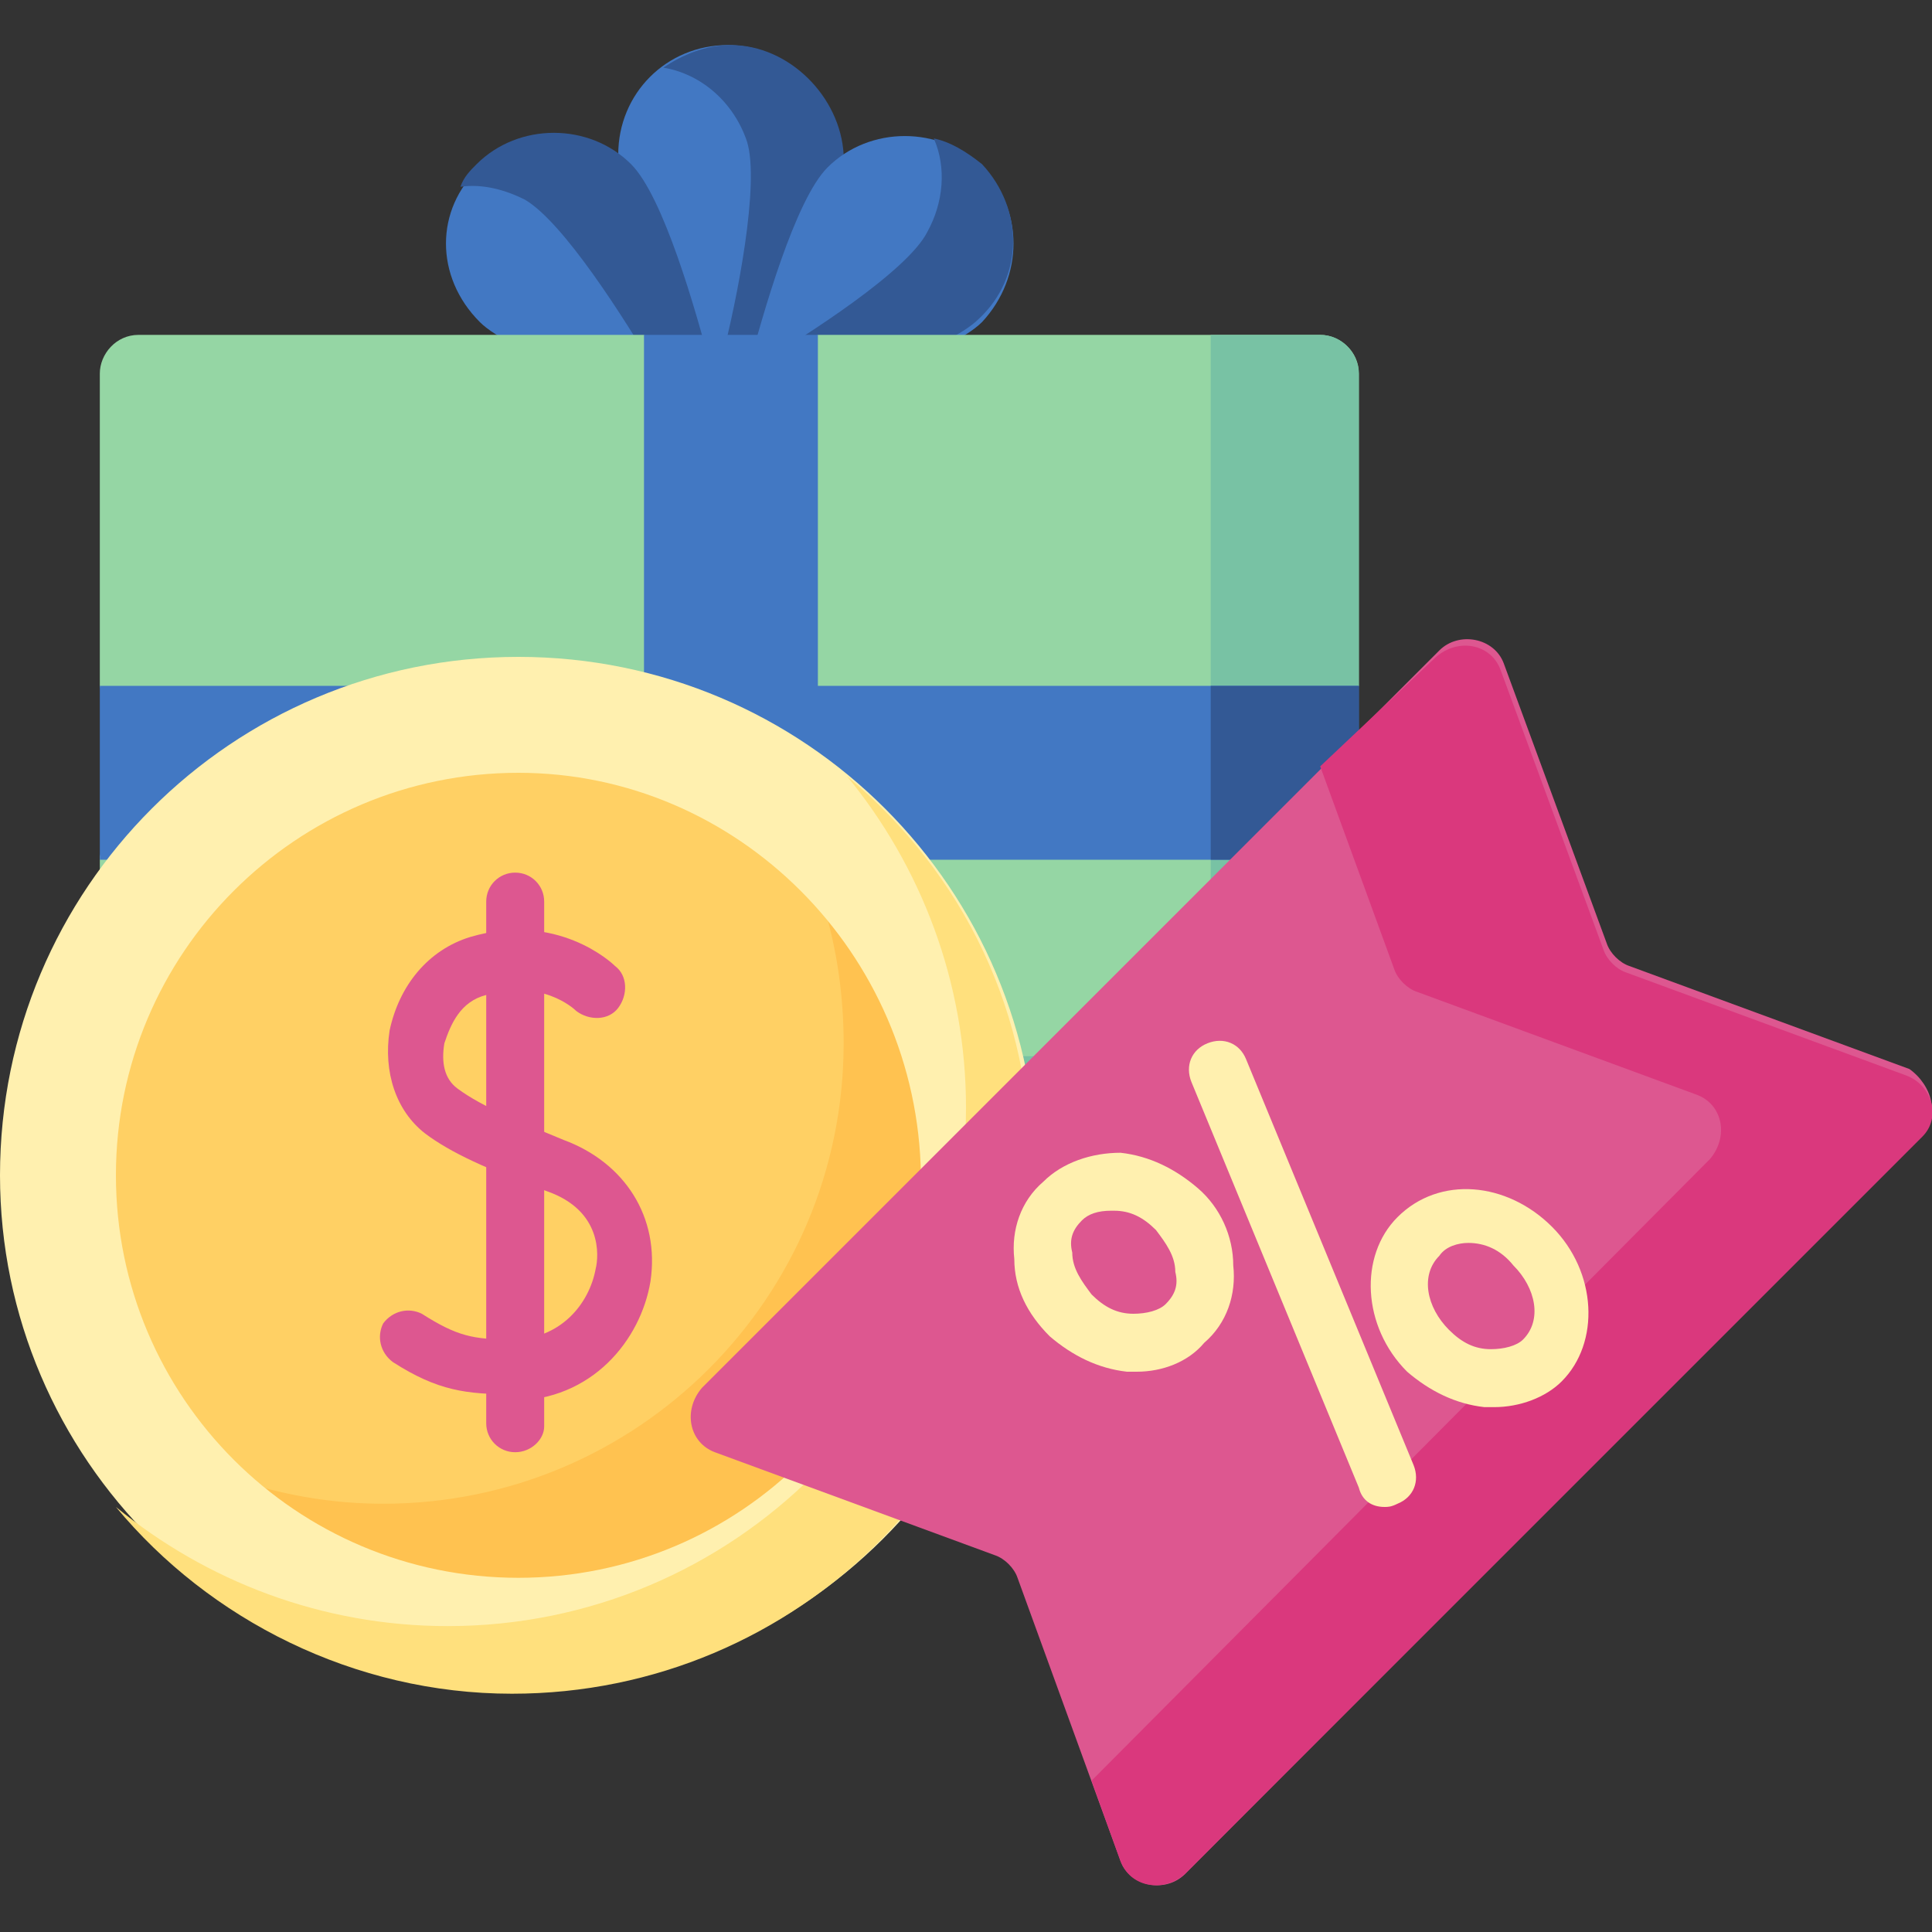 <?xml version="1.0" encoding="utf-8"?>
<!-- Generator: Adobe Illustrator 22.1.0, SVG Export Plug-In . SVG Version: 6.00 Build 0)  -->
<svg version="1.1" id="Layer_1" xmlns="http://www.w3.org/2000/svg" xmlns:xlink="http://www.w3.org/1999/xlink" x="0px" y="0px"
	 viewBox="0 0 60 60" style="enable-background:new 0 0 60 60;" xml:space="preserve">
<rect x="0" y="0" width="60" height="60" fill="#333333" stroke="none"/>
<style type="text/css">
	.st0{clip-path:url(#SVGID_2_);}
	.st1{fill:#4278C3;}
	.st2{fill:#335995;}
	.st3{fill:#95D6A4;}
	.st4{fill:#78C2A4;}
	.st5{fill:#FFD064;}
	.st6{fill:#FFC250;}
	.st7{fill:#FFF0AF;}
	.st8{fill:#FFE07D;}
	.st9{fill:#DD5790;}
	.st10{fill:#DA387D;}
</style>
<g>
	<defs>
		<rect id="SVGID_1_" width="60" height="60"/>
	</defs>
	<clipPath id="SVGID_2_">
		<use xlink:href="#SVGID_1_"  style="overflow:visible;"/>
	</clipPath>
	<g class="st0">
		<path class="st1" d="M26.1,4.8c0,1.4-1.8,4.5-2.8,6.2c-0.3,0.5-1,0.5-1.3,0c-1-1.7-2.8-4.9-2.8-6.2c0-1.9,1.5-3.4,3.4-3.4
			C24.5,1.4,26.1,3,26.1,4.8z"/>
		<path class="st2" d="M22.7,1.4c-0.8,0-1.5,0.3-2.1,0.7c1.2,0.2,2.2,1.1,2.6,2.3c0.4,1.3-0.3,4.9-0.8,6.8c0,0,0,0.1,0,0.1
			c0.3,0.2,0.8,0.1,1-0.3c1-1.7,2.8-4.9,2.8-6.2C26.1,3,24.5,1.4,22.7,1.4L22.7,1.4z"/>
		<path class="st1" d="M30.5,10c-1,1-4.5,2-6.4,2.5c-0.6,0.1-1.1-0.4-0.9-0.9c0.5-1.9,1.5-5.4,2.5-6.4c1.3-1.3,3.5-1.3,4.8,0
			C31.8,6.5,31.8,8.6,30.5,10z"/>
		<path class="st1" d="M14.9,10c1,1,4.5,2,6.4,2.5c0.6,0.1,1.1-0.4,0.9-0.9c-0.5-1.9-1.5-5.4-2.5-6.4c-1.3-1.3-3.5-1.3-4.8,0
			C13.5,6.5,13.5,8.6,14.9,10L14.9,10z"/>
		<path class="st2" d="M30.5,5.1C30,4.7,29.5,4.4,29,4.3c0.4,0.9,0.3,2-0.2,2.9c-0.6,1.2-3.7,3.2-5.4,4.2c-0.1,0.1-0.2,0.1-0.3,0.1
			c0,0,0,0,0,0c-0.1,0.6,0.4,1.1,0.9,0.9c1.9-0.5,5.4-1.5,6.4-2.5C31.8,8.6,31.8,6.5,30.5,5.1L30.5,5.1z"/>
		<path class="st2" d="M22.1,11.5c-0.5-1.9-1.5-5.4-2.5-6.4c-1.3-1.3-3.5-1.3-4.8,0c-0.2,0.2-0.4,0.4-0.5,0.7c0.7-0.1,1.4,0.1,2,0.4
			c1.2,0.7,3.1,3.7,4.1,5.4c0.1,0.2,0.1,0.4,0.1,0.6c0.2,0.1,0.5,0.1,0.7,0.2C21.8,12.6,22.3,12.1,22.1,11.5L22.1,11.5z"/>
		<path class="st3" d="M41,37.4H4.3c-0.6,0-1.2-0.5-1.2-1.2v-9.6L3.8,24l-0.7-2.7v-9.7c0-0.6,0.5-1.2,1.2-1.2H20l2.7,1.8l2.7-1.8H41
			c0.6,0,1.2,0.5,1.2,1.2v9.7l-0.7,1.4l0.7,1.3v12.3C42.2,36.9,41.7,37.4,41,37.4L41,37.4z"/>
		<path class="st4" d="M41,10.4h-3.4v21.2c0,0.7-0.5,1.2-1.2,1.2H3.1v3.4c0,0.6,0.5,1.2,1.2,1.2H41c0.6,0,1.2-0.5,1.2-1.2V24
			l-0.7-1.3l0.7-1.4v-9.7C42.2,11,41.7,10.4,41,10.4z"/>
		<path class="st1" d="M42.2,21.3v5.4H3.1v-5.4H42.2z"/>
		<path class="st1" d="M25.4,37.4H20v-27h5.4V37.4z"/>
		<path class="st5" d="M16.1,50.7c7.9,0,14.3-6.4,14.3-14.3c0-7.9-6.4-14.3-14.3-14.3c-7.9,0-14.3,6.4-14.3,14.3
			C1.8,44.4,8.2,50.7,16.1,50.7z"/>
		<path class="st6" d="M23.9,24.6c1.5,2.2,2.3,4.9,2.3,7.8c0,7.9-6.4,14.3-14.3,14.3c-2.9,0-5.6-0.9-7.8-2.3
			c2.6,3.9,6.9,6.4,11.9,6.4c7.9,0,14.3-6.4,14.3-14.3C30.3,31.5,27.8,27.1,23.9,24.6L23.9,24.6z"/>
		<path class="st7" d="M16.1,52.5C7.2,52.5,0,45.3,0,36.5c0-8.9,7.2-16.1,16.1-16.1c8.9,0,16.1,7.2,16.1,16.1
			C32.1,45.3,24.9,52.5,16.1,52.5z M16.1,24C9.2,24,3.6,29.6,3.6,36.5C3.6,43.4,9.2,49,16.1,49c6.9,0,12.5-5.6,12.5-12.5
			C28.5,29.6,22.9,24,16.1,24z"/>
		<path class="st8" d="M26.3,24.1c2.3,2.8,3.7,6.4,3.7,10.3c0,8.9-7.2,16.1-16.1,16.1c-3.9,0-7.5-1.4-10.3-3.7
			c2.9,3.5,7.4,5.8,12.3,5.8c8.9,0,16.1-7.2,16.1-16.1C32.1,31.5,29.9,27.1,26.3,24.1L26.3,24.1z"/>
		<path class="st9" d="M15.9,43.3c-1.4,0-2.3-0.1-3.7-1c-0.4-0.3-0.5-0.8-0.3-1.2c0.3-0.4,0.8-0.5,1.2-0.3c1.1,0.7,1.6,0.8,2.8,0.8
			c1.5,0,2.4-1.1,2.6-2.2c0.1-0.4,0.2-1.8-1.5-2.4c-1.9-0.7-3-1.2-3.8-1.8c-0.9-0.7-1.3-1.9-1.1-3.2c0.3-1.4,1.2-2.5,2.5-2.9
			c2.7-0.8,4.4,0.8,4.5,0.9c0.4,0.3,0.4,0.9,0.1,1.3c-0.3,0.4-0.9,0.4-1.3,0.1c-0.1-0.1-1.1-1-2.8-0.5c-0.8,0.2-1.1,0.9-1.3,1.5
			c-0.1,0.6,0,1.1,0.4,1.4c0.8,0.6,2.1,1.1,3.3,1.6c1.9,0.7,3,2.4,2.7,4.4c-0.3,1.8-1.8,3.7-4.3,3.7C16,43.3,15.9,43.3,15.9,43.3
			L15.9,43.3z"/>
		<path class="st9" d="M16,45.1c-0.5,0-0.9-0.4-0.9-0.9V28c0-0.5,0.4-0.9,0.9-0.9c0.5,0,0.9,0.4,0.9,0.9v16.3
			C16.9,44.7,16.5,45.1,16,45.1z"/>
		<path class="st2" d="M37.6,21.3h4.6v5.4h-4.6V21.3z"/>
		<path class="st9" d="M59.6,35.3L36.8,58.2c-0.6,0.6-1.7,0.4-2-0.4L31.6,49c-0.1-0.3-0.4-0.6-0.7-0.7l-8.7-3.2
			c-0.8-0.3-1-1.3-0.4-2l22.9-22.9c0.6-0.6,1.7-0.4,2,0.4l3.2,8.7c0.1,0.3,0.4,0.6,0.7,0.7l8.7,3.2C60,33.7,60.3,34.7,59.6,35.3
			L59.6,35.3z"/>
		<path class="st10" d="M59.2,33.4l-8.7-3.2c-0.3-0.1-0.6-0.4-0.7-0.7l-3.2-8.7c-0.3-0.8-1.3-1-2-0.4L41,23.8l2.3,6.3
			c0.1,0.3,0.4,0.6,0.7,0.7l8.7,3.2c0.8,0.3,1,1.3,0.4,2L33.9,55.3l0.9,2.5c0.3,0.8,1.3,1,2,0.4l22.9-22.9
			C60.3,34.7,60,33.7,59.2,33.4L59.2,33.4z"/>
		<path class="st7" d="M43,46.8c-0.4,0-0.7-0.2-0.8-0.6L37,33.6c-0.2-0.5,0-1,0.5-1.2c0.5-0.2,1,0,1.2,0.5l5.2,12.6
			c0.2,0.5,0,1-0.5,1.2C43.2,46.8,43.1,46.8,43,46.8L43,46.8z"/>
		<path class="st7" d="M35.3,42.6c-0.1,0-0.2,0-0.3,0c-0.9-0.1-1.7-0.5-2.4-1.1c-0.7-0.7-1.1-1.5-1.1-2.4c-0.1-0.9,0.2-1.8,0.9-2.4
			c0.6-0.6,1.5-0.9,2.4-0.9c0.9,0.1,1.7,0.5,2.4,1.1s1.1,1.5,1.1,2.4c0.1,0.9-0.2,1.8-0.9,2.4C36.9,42.3,36.1,42.6,35.3,42.6z
			 M34.5,37.6c-0.4,0-0.7,0.1-0.9,0.3c-0.3,0.3-0.4,0.6-0.3,1c0,0.5,0.3,0.9,0.6,1.3c0.4,0.4,0.8,0.6,1.3,0.6c0.4,0,0.8-0.1,1-0.3
			c0.3-0.3,0.4-0.6,0.3-1c0-0.5-0.3-0.9-0.6-1.3c0,0,0,0,0,0c-0.4-0.4-0.8-0.6-1.3-0.6C34.6,37.6,34.6,37.6,34.5,37.6L34.5,37.6z"/>
		<path class="st7" d="M46.4,43.7c-0.1,0-0.2,0-0.3,0c-0.9-0.1-1.7-0.5-2.4-1.1c-1.4-1.4-1.5-3.6-0.3-4.8c1.3-1.3,3.4-1.1,4.8,0.3h0
			c1.4,1.4,1.5,3.6,0.3,4.8C48,43.4,47.2,43.7,46.4,43.7L46.4,43.7z M45.6,38.6c-0.3,0-0.7,0.1-0.9,0.4c-0.6,0.6-0.4,1.6,0.3,2.3
			c0.4,0.4,0.8,0.6,1.3,0.6c0.4,0,0.8-0.1,1-0.3c0.6-0.6,0.4-1.6-0.3-2.3C46.6,38.8,46.1,38.6,45.6,38.6L45.6,38.6z"/>
	</g>
</g>
</svg>

